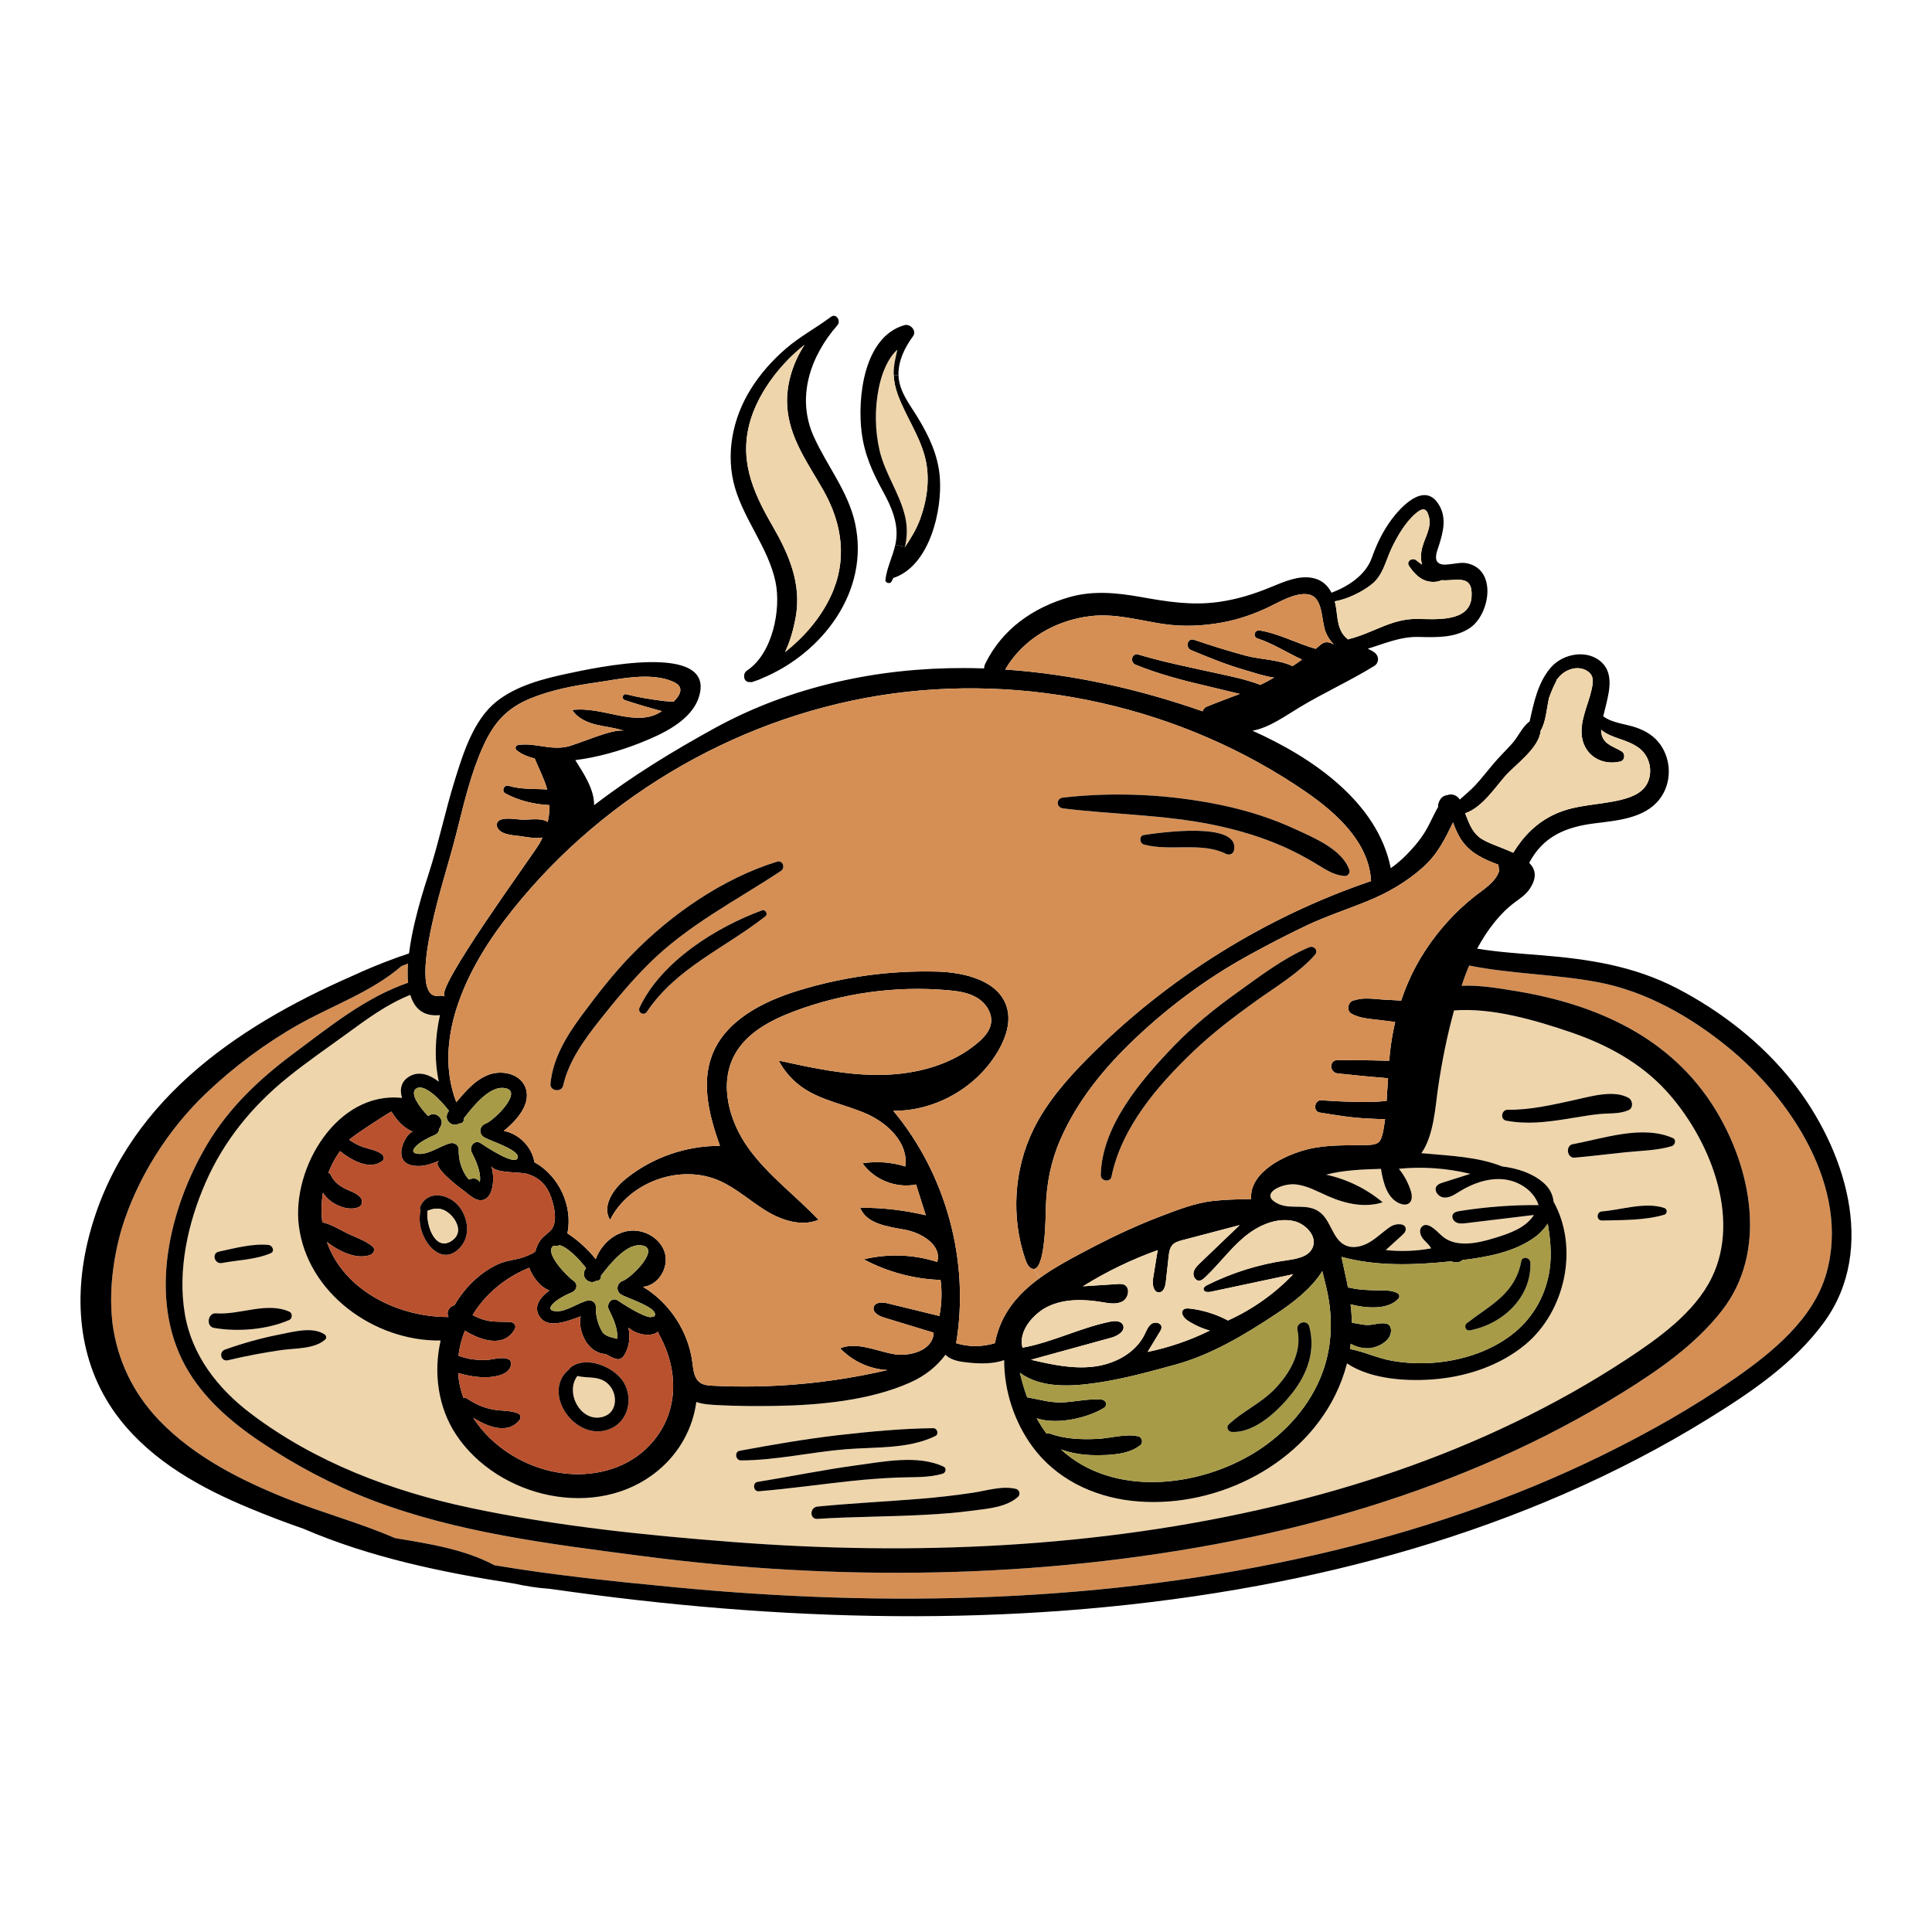 <?xml version="1.0" encoding="utf-8"?>
<!-- Designed by Vexels.com - 2019 All Rights Reserved - https://vexels.com/terms-and-conditions/  -->
<svg version="1.1" id="Capa_1" xmlns="http://www.w3.org/2000/svg" xmlns:xlink="http://www.w3.org/1999/xlink" x="0px" y="0px"
	 viewBox="0 0 1200 1200" enable-background="new 0 0 1200 1200" xml:space="preserve">
<g>
	<g id="XMLID_19_">
		<g>
			<path fill="#D58F54" d="M1072.957,650.164c39.264,31.854,76.363,87.694,61.493,140.581
				c-8.021,28.518-33.764,49.322-57.113,65.542c-25.819,17.926-53.421,33.509-81.609,47.361
				c-56.63,27.831-116.849,47.947-178.291,62.002c-130.319,29.817-266.138,32.949-398.825,20.167
				c-36.921-3.539-74.479-7.41-111.502-13.623c-18.512-9.905-40.435-13.343-61.773-16.856
				c-21.567-9.396-44.713-15.558-66.535-24.241c-28.875-11.484-58.03-26.125-79.826-48.787
				c-16.882-17.569-25.947-37.991-28.977-59.354c-2.47-19.606-0.051-40.155,5.576-59.812c9.752-31.854,29.13-61.926,52.301-84.002
				c17.289-16.474,36.692-30.963,57.47-42.727c21.007-11.866,45.68-20.421,64.039-36.386c1.35-0.535,2.699-1.044,4.074-1.553
				c-0.28,4.049-0.306,8.097,0.051,11.917c-26.38,9.065-48.914,27.398-71.042,43.873c-21.109,15.711-40.079,33.535-53.65,56.299
				c-23.63,39.697-37.176,95.409-13.572,138.085c10.898,19.683,28.391,34.706,46.852,47.081
				c21.338,14.336,44.407,26.583,68.419,35.801c53.294,20.472,110.993,27.424,167.266,34.808
				c121.585,15.965,247.499,14.539,367.99-9.294c56.808-11.255,112.521-28.137,165.483-51.69
				c26.354-11.713,51.944-25.157,76.44-40.384c22.611-14.03,45.324-29.766,61.849-50.977c28.544-36.616,18.359-88.433-4.329-125.227
				c-27.373-44.458-73.613-64.956-123.673-73.206c-11.076-1.808-22.458-3.743-33.713-3.285c0.56-1.655,1.12-3.336,1.706-4.991
				c0.917-2.546,1.91-5.067,2.979-7.563c26.456,5.271,53.65,5.347,80.157,10.363
				C1022.235,615.688,1049.761,631.322,1072.957,650.164z"/>
			<path fill="#EFD5AB" d="M378.559,860.488c5.22,5.984,4.813,16.78-3.743,19.428c-13.852,4.303-24.19-14.768-16.194-25.285
				C365.292,856.363,372.957,854.071,378.559,860.488z"/>
			<path fill="#EFD5AB" d="M1034.814,677.435c26.481,28.926,46.979,78.222,28.34,116.238
				c-10.669,21.745-33.204,37.685-52.886,50.646c-22.28,14.641-45.63,27.678-69.616,39.238
				c-47.514,22.942-97.828,39.849-149.162,51.995c-109.618,25.972-224.125,30.836-336.161,22.229
				c-54.567-4.201-109.949-9.905-163.548-21.287c-48.43-10.262-96.199-28.34-135.972-58.488
				c-20.472-15.481-36.641-36.106-40.995-61.926c-4.583-27.271,1.91-56.4,12.833-81.43c11.407-26.074,28.849-47.463,50.9-65.312
				c11.815-9.574,24.393-18.206,36.692-27.143c12.553-9.141,25.106-18.512,39.62-24.241c2.419,8.148,7.817,13.623,18.41,12.553
				c-3.03,13.699-3.641,27.602-0.713,41.352c-6.391-4.94-13.699-7.13-19.861-2.164c-3.896,3.157-4.38,7.613-2.979,12.299
				c-0.102-0.025-0.153-0.076-0.255-0.076c-40.079-4.176-68.19,43.414-63.886,79.113c5.118,42.192,46.979,72.213,88.102,71.602
				c-4.481,19.657-1.757,41.326,9.625,58.488c26.15,39.391,87.465,53.548,125.176,22.484c13.877-11.458,21.822-26.685,24.037-42.803
				c4.15,1.477,9.039,1.706,13.164,1.935c11.764,0.637,23.859,0.688,35.623,0.509c27.296-0.407,58.896-3.31,84.028-14.539
				c9.396-4.201,16.653-10.109,21.924-17.264c3.794,3.896,10.185,4.507,15.405,5.016c6.773,0.637,14.539,0.662,21.058-1.655
				c-0.076,19.046,6.366,38.449,17.493,53.65c14.539,19.887,37.303,30.912,61.417,33.713
				c49.449,5.704,104.067-19.988,126.576-65.363c3.183-6.391,5.678-13.088,7.461-19.963c15.125,10.236,38.958,11.407,56.197,9.676
				c19.555-1.935,39.187-8.683,54.465-21.312c24.877-20.574,33.56-60.169,17.62-88.84c-0.407-4.303-2.393-8.479-6.569-11.993
				c-6.799-5.78-16.016-8.734-25.387-9.88c-14.845-5.984-32.414-6.595-48.023-8.072c-0.713-0.076-1.4-0.102-2.113-0.153
				c7.792-11.076,8.607-28.748,10.389-40.792c2.317-15.889,5.551-32.134,9.905-47.87c23.681-1.859,50.646,6.086,72.798,13.648
				C998.046,648.815,1018.9,660.095,1034.814,677.435z M1038.379,711.886c2.063-0.637,2.954-4.023,0.662-5.016
				c-18.817-8.326-43.007,0.255-62.13,3.794c-4.685,0.866-3.667,8.785,1.12,8.377c10.516-0.917,20.981-2.266,31.472-3.336
				C1019.078,714.713,1029.136,714.662,1038.379,711.886z M1033.694,754.486c2.088-0.662,2.012-3.539,0-4.201
				c-11.84-3.921-26.609,1.197-38.627,2.139c-3.59,0.255-3.692,5.729,0,5.653C1007.314,757.821,1021.93,758.025,1033.694,754.486z
				 M1011.515,689.555c3.132-1.35,2.674-6.188,0-7.664c-9.37-5.22-23.833-0.764-33.713,1.375
				c-13.75,2.979-27.245,6.213-41.403,6.035c-3.794-0.076-4.787,5.984-0.917,6.748c12.553,2.419,24.674,0.968,37.201-0.993
				c6.926-1.069,13.852-2.419,20.829-3.107C999.777,691.338,1005.684,692.051,1011.515,689.555z M632.373,929.645
				c1.604-1.451,0.789-4.354-1.299-4.863c-8.454-2.088-17.951,1.019-26.405,2.317c-11.127,1.706-22.331,2.954-33.586,3.87
				c-21.109,1.706-42.268,2.725-63.352,4.787c-4.838,0.458-4.991,7.97,0,7.639c22.204-1.426,44.509-1.299,66.738-2.521
				c9.981-0.535,19.963-1.273,29.868-2.623C613.683,937.004,625.065,936.24,632.373,929.645z M585.597,915.31
				c1.782-0.56,2.47-3.387,0.56-4.303c-15.889-7.588-37.532-3.107-54.236-0.866c-20.599,2.775-40.919,7.002-61.442,10.313
				c-3.285,0.535-2.546,6.086,0.789,5.806c19.556-1.63,38.933-4.431,58.437-6.493c9.243-0.968,18.537-1.655,27.831-2.037
				C566.729,917.347,576.685,918.009,585.597,915.31z M580.963,891.935c2.368-1.171,1.171-4.914-1.324-4.863
				c-19.428,0.204-39.722,2.139-59.074,4.354c-20.396,2.368-40.944,5.933-61.136,9.676c-3.438,0.637-2.572,5.984,0.789,5.984
				c21.949-0.051,43.465-5.194,65.236-6.951C543.507,898.682,564.336,900.108,580.963,891.935z M202.024,831.969
				c1.019-0.917,0.611-2.444-0.407-3.132c-7.537-5.093-19.632-1.579-27.907,0.025c-11.586,2.266-22.815,5.424-33.942,9.396
				c-4.125,1.477-2.521,7.69,1.833,6.62c10.924-2.623,22.025-4.711,33.153-6.315C183.309,837.317,195.328,838.03,202.024,831.969z
				 M179.744,819.824c1.961-0.866,1.961-4.278,0-5.118c-14.234-6.289-30.606,2.139-45.579,1.018
				c-5.143-0.382-6.391,8.174-1.248,9.065C147.686,827.361,165.969,825.884,179.744,819.824z M168.159,778.37
				c2.775-1.222,0.993-4.889-1.375-5.118c-10.032-0.968-21.16,2.088-30.912,4.176c-4.609,0.993-2.623,7.919,1.961,7.053
				C147.763,782.597,158.839,782.444,168.159,778.37z"/>
			<path fill="#EFD5AB" d="M955.624,748.502c-16.398-0.127-32.796,1.12-48.991,3.692c-1.579,0.255-3.336,0.637-4.176,1.986
				c-1.069,1.782,0.229,4.252,2.113,5.118c1.884,0.891,4.074,0.662,6.137,0.407c14.005-1.681,28.035-3.361,42.039-5.067
				c-5.118,8.021-14.972,11.407-24.062,14.208c-11.28,3.514-25.106,6.468-33.636-1.706c-3.565-3.412-8.785-8.734-12.069-5.042
				c-1.757,1.986-0.815,5.169,0.815,7.257c1.655,2.063,3.921,3.667,5.118,6.035c-9.294,1.706-18.843,2.063-28.213,1.044
				c3.31-3.03,6.646-6.035,9.981-9.065c1.146-1.044,2.394-2.266,2.444-3.819c0.178-3.972-6.137-3.845-9.472-1.63
				c-4.482,2.954-8.301,6.85-12.91,9.6c-4.609,2.75-10.491,4.227-15.329,1.859c-7.562-3.718-8.606-14.437-14.998-19.912
				c-7.919-6.773-18.155-1.757-26.532-5.755c-12.477-5.958,2.113-13.012,10.924-12.069c7.079,0.764,13.444,4.405,19.963,7.257
				c10.669,4.736,22.917,7.486,34.018,3.87c-10.083-8.428-22.255-14.387-35.113-17.162c11.076-2.903,22.637-3.259,34.069-3.616
				c1.35,8.556,3.87,18.613,11.993,21.643c1.757,0.662,3.896,0.866,5.398-0.255c2.292-1.681,1.935-5.169,1.069-7.868
				c-1.579-4.914-4.074-9.549-7.333-13.572c14.819-1.451,29.893-0.382,44.382,3.157c-5.678,1.808-11.356,3.59-17.035,5.398
				c-1.451,0.458-3.005,0.993-3.896,2.215c-1.732,2.393,0.357,5.729,3.132,6.773c0.484,0.204,0.993,0.306,1.502,0.331
				c3.438,0.229,6.519-1.859,9.472-3.692c8.148-5.042,17.671-8.53,27.245-7.639C943.224,733.377,952.671,739.386,955.624,748.502z"
				/>
			<path d="M387.522,453.896c-5.5-1.935-11.407-2.394-17.086-3.768c-5.831-1.4-11.789-4.074-14.972-9.141
				c19.301-2.495,40.002,11.509,55.636,0.713c-7.741-2.088-15.532-4.354-23.018-6.85c-2.266-0.764-1.35-4.227,0.993-3.616
				c7.741,2.012,15.558,3.208,23.477,4.201c1.859,0.229,3.87,0.255,5.882,0.356c4.812-4.787,6.366-9.447-0.382-12.4
				c-14.132-6.162-33.127-1.579-47.921,0.535c-13.725,1.961-27.551,4.583-40.435,9.803c-14.845,6.035-22.815,14.972-29.435,29.435
				c-7.537,16.551-11.789,34.426-16.169,51.995c-5.067,20.218-11.789,40.079-16.093,60.5c-1.35,6.468-10.032,45.171,4.583,42.88
				c1.502-0.229,2.775-0.051,3.845,0.382c-7.613-3.132,54.592-87.898,58.692-95.053c0.662-1.197,1.273-2.419,1.859-3.667
				c-4.456,0.866-9.981-0.382-13.979-0.891c-4.278-0.56-11.891-0.738-14.056-5.322c-0.968-2.063-0.102-3.972,1.961-4.813
				c3.896-1.553,10.185-0.076,14.31-0.051c4.431,0.025,11.025-1.222,14.972,1.426c0.28-1.299,0.535-2.623,0.713-3.947
				c0.331-2.317,0.433-4.481,0.407-6.544c-9.345-0.433-19.224-2.775-27.449-7.282c-2.572-1.426-0.789-5.551,1.986-4.711
				c7.817,2.394,15.991,1.757,24.037,2.292c-1.706-6.188-4.66-11.942-7.588-18.792c-0.051-0.127-0.076-0.28-0.102-0.433
				c-4.278-1.069-8.403-2.674-11.433-5.271c-0.993-0.866-0.509-2.826,0.815-3.056c10.032-1.782,19.632,3.208,30.326,1.044
				C358.723,462.452,380.698,452.292,387.522,453.896z M1113.52,672.139c31.981,40.639,52.963,103.074,19.428,149.136
				c-18.537,25.463-45.833,43.847-72.289,60.169c-28.62,17.671-58.59,33.153-89.426,46.572
				c-60.856,26.43-124.896,44.917-190.081,56.961c-140.479,25.921-284.217,23.146-425.281,3.87
				c-4.66-0.637-9.319-1.299-13.979-1.935c-7.69-0.535-15.405-1.757-23.044-3.412c-44.509-6.9-89.018-16.194-130.294-33.942
				c-11.331-3.921-22.509-8.225-33.407-12.732c-30.123-12.451-60.016-28.951-80.514-55c-25.718-32.643-29.562-73.842-19.505-113.335
				c21.007-82.423,90.062-130.09,163.726-162.326c8.887-4.125,17.977-7.868,27.194-11.204c0.127-0.051,0.255-0.102,0.356-0.153
				c0.025,0,0.051,0,0.076-0.025c2.521-0.891,5.042-1.757,7.562-2.597c0.968-7.715,2.521-14.845,3.59-19.403
				c2.343-10.007,5.296-19.836,8.479-29.613c6.34-19.454,10.44-39.544,16.525-59.074c5.144-16.5,11.56-36.972,25.539-48.201
				c12.604-10.083,29.257-14.31,44.738-17.595c16.016-3.412,91.666-20.09,81.303,14.234c-4.634,15.329-23.273,23.604-36.717,28.951
				c-12.451,4.914-26.329,8.912-40.18,10.643c5.373,8.53,11.815,18.206,11.687,28.009c23.579-18.181,49.271-33.815,75.268-48.074
				c47.183-25.845,101.215-37.329,154.789-37.125c4.074,0,8.123,0.102,12.197,0.229c0-0.917,0.204-1.884,0.688-2.877
				c10.465-21.516,29.741-34.961,52.454-41.454c14.488-4.125,29.257-2.674,43.898-0.076c16.474,2.928,31.803,5.475,48.558,3.132
				c11.713-1.63,21.924-4.863,32.745-9.319c7.893-3.234,16.907-7.308,25.641-5.602c5.704,1.12,9.447,4.609,11.764,9.167
				c10.618-3.921,21.338-11.153,25.056-21.669c3.081-8.683,6.697-16.22,12.171-23.681c5.856-7.919,20.09-23.324,28.977-10.083
				c5.551,8.275,3.336,17.187,0.586,25.947c-0.84,2.674-2.979,7.486-1.146,10.134c1.757,2.546,5.475,1.91,8.046,1.655
				c3.488-0.331,7.002-1.299,10.516-0.56c18.995,4.023,14.081,31.981,1.706,40.206c-9.345,6.238-20.956,5.78-31.701,5.525
				c-11.458-0.28-21.236,4.15-31.676,7.308c1.375,0.611,2.724,1.324,3.972,2.19c3.056,2.113,3.336,6.519,0,8.556
				c-15.074,9.294-31.218,16.551-46.368,25.692c-8.657,5.194-18.715,12.604-29.206,14.514c36.998,16.5,77.738,44.28,85.886,85.377
				c3.412-2.419,6.646-5.118,9.701-8.25c5.525-5.627,10.363-11.458,13.928-18.512c1.961-3.87,3.794-7.741,5.882-11.509
				c-0.127-0.356-0.178-0.764-0.076-1.197c0.789-3.692,3.081-5.704,5.704-5.907c2.852-1.171,6.238,0.204,7.741,2.75
				c3.234-2.979,6.722-5.755,9.727-8.988c3.896-4.201,7.359-8.785,11.076-13.139c3.718-4.405,7.868-8.403,11.713-12.681
				c3.59-4.049,6.009-9.701,10.083-13.139c0.255-0.229,0.509-0.357,0.764-0.509c2.623-11.789,5.143-24.317,13.241-33.637
				c7.537-8.657,22.84-11.56,31.727-2.928c7.97,7.766,3.845,20.421,1.655,29.69c-0.28,1.12-0.586,2.343-0.917,3.59
				c5.653,4.329,14.412,4.787,20.829,7.13c5.806,2.113,10.873,5.169,14.539,10.287c7.206,10.032,7.257,24.164-0.331,34.044
				c-9.268,12.069-26.634,13.317-40.562,15.074c-17.773,2.241-31.854,8.123-40.435,24.521c4.023,4.023,5.118,9.218,0.051,16.525
				c-2.343,3.361-5.831,5.653-9.09,8.072c-4.685,3.488-8.657,7.512-12.349,12.069c-4.176,5.143-7.792,10.745-10.949,16.627
				c13.012,2.139,26.176,2.979,39.315,4.049c29.995,2.419,57.903,6.62,84.893,20.625
				C1068.985,628.088,1094.448,647.898,1113.52,672.139z M1134.45,790.745c14.87-52.886-22.229-108.727-61.493-140.581
				c-23.197-18.843-50.722-34.477-80.284-40.079c-26.507-5.016-53.701-5.093-80.157-10.363c-1.069,2.495-2.063,5.016-2.979,7.563
				c-0.586,1.655-1.146,3.336-1.706,4.991c11.255-0.458,22.637,1.477,33.713,3.285c50.06,8.25,96.301,28.748,123.673,73.206
				c22.688,36.794,32.873,88.611,4.329,125.227c-16.525,21.211-39.238,36.947-61.849,50.977
				c-24.495,15.227-50.086,28.671-76.44,40.384c-52.963,23.553-108.676,40.435-165.483,51.69
				c-120.49,23.833-246.405,25.259-367.99,9.294c-56.273-7.384-113.972-14.336-167.266-34.808
				c-24.012-9.218-47.081-21.465-68.419-35.801c-18.461-12.375-35.954-27.398-46.852-47.081
				c-23.604-42.676-10.058-98.389,13.572-138.085c13.572-22.764,32.542-40.588,53.65-56.299
				c22.127-16.474,44.662-34.808,71.042-43.873c-0.356-3.819-0.331-7.868-0.051-11.917c-1.375,0.509-2.725,1.018-4.074,1.553
				c-18.359,15.965-43.032,24.521-64.039,36.386c-20.778,11.764-40.18,26.252-57.47,42.727
				c-23.171,22.076-42.549,52.148-52.301,84.002c-5.627,19.657-8.046,40.206-5.576,59.812c3.03,21.363,12.095,41.785,28.977,59.354
				c21.796,22.662,50.951,37.303,79.826,48.787c21.822,8.683,44.967,14.845,66.535,24.241c21.338,3.514,43.261,6.951,61.773,16.856
				c37.023,6.213,74.581,10.083,111.502,13.623c132.687,12.782,268.506,9.65,398.825-20.167
				c61.442-14.056,121.662-34.171,178.291-62.002c28.187-13.852,55.789-29.435,81.609-47.361
				C1100.687,840.067,1126.43,819.263,1134.45,790.745z M1063.154,793.673c18.639-38.016-1.859-87.312-28.34-116.238
				c-15.914-17.34-36.768-28.62-58.87-36.183c-22.153-7.562-49.118-15.507-72.798-13.648c-4.354,15.736-7.588,31.981-9.905,47.87
				c-1.782,12.044-2.597,29.715-10.389,40.792c0.713,0.051,1.401,0.076,2.113,0.153c15.609,1.477,33.178,2.088,48.023,8.072
				c9.37,1.146,18.588,4.1,25.387,9.88c4.176,3.514,6.162,7.69,6.569,11.993c15.94,28.671,7.257,68.266-17.62,88.84
				c-15.278,12.63-34.91,19.377-54.465,21.312c-17.238,1.732-41.072,0.56-56.197-9.676c-1.782,6.875-4.278,13.572-7.461,19.963
				c-22.509,45.375-77.127,71.067-126.576,65.363c-24.113-2.801-46.877-13.826-61.417-33.713
				c-11.127-15.201-17.569-34.604-17.493-53.65c-6.518,2.317-14.285,2.292-21.058,1.655c-5.22-0.509-11.611-1.12-15.405-5.016
				c-5.271,7.155-12.528,13.063-21.924,17.264c-25.132,11.229-56.731,14.132-84.028,14.539c-11.764,0.178-23.859,0.127-35.623-0.509
				c-4.125-0.229-9.014-0.458-13.164-1.935c-2.215,16.118-10.16,31.345-24.037,42.803c-37.711,31.065-99.025,16.907-125.176-22.484
				c-11.382-17.162-14.106-38.831-9.625-58.488c-41.123,0.611-82.984-29.41-88.102-71.602
				c-4.303-35.699,23.808-83.289,63.886-79.113c0.102,0,0.153,0.051,0.255,0.076c-1.4-4.685-0.917-9.141,2.979-12.299
				c6.162-4.965,13.47-2.775,19.861,2.164c-2.928-13.75-2.317-27.653,0.713-41.352c-10.593,1.069-15.991-4.405-18.41-12.553
				c-14.514,5.729-27.067,15.099-39.62,24.241c-12.299,8.938-24.877,17.569-36.692,27.143c-22.051,17.85-39.493,39.238-50.9,65.312
				c-10.924,25.03-17.417,54.16-12.833,81.43c4.354,25.819,20.523,46.444,40.995,61.926c39.773,30.148,87.541,48.227,135.972,58.488
				c53.599,11.382,108.981,17.086,163.548,21.287c112.037,8.606,226.543,3.743,336.161-22.229
				c51.333-12.146,101.648-29.053,149.162-51.995c23.986-11.56,47.336-24.597,69.616-39.238
				C1029.951,831.358,1052.485,815.419,1063.154,793.673z M1024.221,483.892c2.113-7.181-0.458-15.227-6.569-19.556
				c-7.817-5.525-16.576-5.551-23.171-11.076c0,1.222,0.127,2.393,0.458,3.488c1.706,5.856,7.563,7.002,12.273,9.931
				c2.419,1.528,2.139,5.576-0.84,6.289c-11,2.699-21.771-3.361-23.706-14.692c-1.706-10.211,3.641-19.937,5.831-29.639
				c0.917-3.998,1.833-8.377-1.732-11.229c-5.602-4.456-13.572-2.164-18.002,2.572c-0.713,0.764-1.375,1.579-1.986,2.394
				c-0.026,0.331-0.102,0.662-0.28,0.968c-1.732,3.157-3.107,6.646-4.405,10.236c-1.502,6.926-1.91,14.845-5.194,20.294
				c-0.84,10.694-15.583,20.93-21.924,28.086c-6.671,7.562-14.539,19.708-24.954,23.171c2.113,5.194,3.718,10.644,8.479,14.667
				c4.176,3.539,13.47,6.213,21.389,9.854c6.544-10.593,14.718-18.893,26.252-24.139c13.113-5.933,27.322-5.373,41.021-8.81
				C1014.52,494.866,1021.904,491.76,1024.221,483.892z M962.499,788.606c1.426-9.854,0.407-19.25-1.171-28.646
				c-1.986,3.106-4.609,5.958-7.69,8.25c-12.604,9.37-29.792,12.579-45.426,14.463c-0.484,0.535-1.146,0.968-2.012,1.171
				c-1.63,0.356-3.31,0.153-4.94-0.407c-22.586,2.317-45.935,3.259-68.037-2.775c0.815,3.718,1.553,7.435,2.368,11.051
				c0.611,2.674,1.171,5.347,1.655,8.021c0.458,0,0.942,0.025,1.426,0.153c5.551,1.324,11.051,1.451,16.729,1.553
				c4.278,0.076,8.836-0.229,12.706,1.833c1.273,0.662,1.35,2.419,0.433,3.412c-6.722,7.155-20.345,5.856-29.664,3.463
				c0.331,2.903,0.586,5.831,0.738,8.759c0.025,0.917,0.051,1.833,0.076,2.725c2.877,0.28,5.576,1.044,8.683,1.324
				c4.329,0.382,8.836-1.859,12.961-0.738c1.63,0.433,2.444,1.859,2.623,3.438c0.789,7.282-8.861,11.917-14.896,11.764
				c-3.565-0.076-7.13-1.018-10.083-2.801c-0.127,1.095-0.306,2.19-0.458,3.285c8.657,1.63,16.882,5.627,25.692,7.231
				c8.937,1.604,18.13,1.986,27.143,1.222c17.748-1.528,36.055-7.563,49.831-19.123C952.874,817.43,960.335,803.68,962.499,788.606z
				 M906.634,752.194c16.194-2.572,32.593-3.819,48.991-3.692c-2.954-9.116-12.4-15.125-21.949-16.016
				c-9.574-0.891-19.097,2.597-27.245,7.639c-2.954,1.833-6.035,3.921-9.472,3.692c-0.509-0.025-1.018-0.127-1.502-0.331
				c-2.775-1.044-4.863-4.38-3.132-6.773c0.891-1.222,2.444-1.757,3.896-2.215c5.678-1.808,11.356-3.59,17.035-5.398
				c-14.488-3.539-29.562-4.609-44.382-3.157c3.259,4.023,5.755,8.657,7.333,13.572c0.866,2.699,1.222,6.188-1.069,7.868
				c-1.502,1.12-3.641,0.917-5.398,0.255c-8.123-3.03-10.643-13.088-11.993-21.643c-11.433,0.357-22.993,0.713-34.069,3.616
				c12.859,2.776,25.03,8.734,35.113,17.162c-11.102,3.616-23.349,0.866-34.018-3.87c-6.518-2.852-12.884-6.493-19.963-7.257
				c-8.81-0.942-23.4,6.111-10.924,12.069c8.377,3.998,18.613-1.018,26.532,5.755c6.391,5.475,7.435,16.194,14.998,19.912
				c4.838,2.368,10.72,0.891,15.329-1.859c4.609-2.75,8.428-6.646,12.91-9.6c3.336-2.215,9.65-2.343,9.472,1.63
				c-0.051,1.553-1.299,2.775-2.444,3.819c-3.336,3.03-6.671,6.035-9.981,9.065c9.37,1.019,18.919,0.662,28.213-1.044
				c-1.197-2.368-3.463-3.972-5.118-6.035c-1.63-2.088-2.572-5.271-0.815-7.257c3.285-3.692,8.505,1.63,12.069,5.042
				c8.53,8.174,22.356,5.22,33.636,1.706c9.09-2.801,18.944-6.187,24.062-14.208c-14.005,1.706-28.035,3.387-42.039,5.067
				c-2.063,0.255-4.252,0.484-6.137-0.407c-1.884-0.866-3.183-3.336-2.113-5.118C903.298,752.831,905.055,752.449,906.634,752.194z
				 M931.155,541.056l-0.484-3.998c-8.428-3.132-16.627-6.748-22.153-14.234c-2.597-3.488-4.354-7.461-5.831-11.535
				c-0.051-0.153-0.102-0.331-0.153-0.535c-5.042,10.287-9.549,19.836-18.893,28.111c-10.134,8.988-21.618,15.66-34.12,20.752
				c-12.731,5.22-25.794,9.421-38.245,15.329c-12.375,5.882-24.623,12.273-36.641,18.919
				c-25.106,13.877-48.354,31.116-69.208,50.824c-19.25,18.181-36.208,38.729-46.852,63.199
				c-5.933,13.597-8.556,27.398-8.988,42.192c-0.127,4.354-0.153,38.092-7.588,38.092c-0.433,0-0.917-0.127-1.426-0.382
				c-1.986-1.044-2.928-3.31-3.667-5.424c-9.039-26.15-7.231-55.891,4.914-80.743c8.174-16.729,20.599-31.014,33.713-44.229
				c49.143-49.627,109.923-87.669,176.05-110.153c-1.171-23.63-20.854-41.836-40.333-55.28
				c-76.44-52.734-173.504-74.657-265.171-59.94c-91.692,14.743-176.993,65.974-233.062,139.995
				c-24.495,32.338-44.076,74.708-29.588,112.597c5.627-6.748,11.611-13.75,19.785-16.958c8.174-3.183,19.174-0.968,22.815,7.002
				c4.634,10.083-4.507,20.854-13.139,27.78c9.498,1.757,17.493,9.905,19.046,19.454c15.227,8.352,23.961,27.143,20.523,44.178
				c6.646,4.38,12.604,9.778,17.569,15.991c3.259-8.938,11.255-16.322,20.676-17.569c9.447-1.222,19.683,4.634,22.28,13.775
				c2.572,9.167-4.125,20.167-13.597,21.007c16.602,9.982,28.238,27.831,30.683,47.081c0.586,4.532,1.019,9.778,4.762,12.426
				c2.215,1.553,5.067,1.782,7.766,1.91c36.412,1.859,73.104-1.426,108.599-9.727c-11.025-0.56-21.771-5.525-29.384-13.546
				c10.262-3.998,21.516,1.299,32.312,3.488c10.822,2.164,25.539-2.139,25.768-13.164c-10.313-3.132-20.625-6.264-30.937-9.421
				c-3.208-0.968-7.206-3.259-6.264-6.493c0.917-3.183,5.398-3.081,8.606-2.292c10.72,2.623,21.44,5.245,32.16,7.843
				c1.477-7.359,1.731-14.947,0.738-22.382c-16.602-0.56-33.051-4.991-47.667-12.808c14.947-3.641,30.937-3.081,45.604,1.63
				c3.056-10.338-9.65-18.181-20.268-20.065c-10.593-1.91-23.68-3.59-27.627-13.623c13.724-0.051,27.449,1.528,40.792,4.685
				c-2.037-6.366-4.049-12.731-6.06-19.097c-12.349,2.495-25.972-2.877-33.229-13.19c8.836-1.375,18.002-0.688,26.558,1.986
				c2.088-14.336-10.618-26.736-23.859-32.618c-13.241-5.907-28.187-8.174-40.079-16.475c-6.137-4.278-11.229-10.058-14.692-16.678
				c21.058,4.609,42.345,9.243,63.886,8.887c21.542-0.356,43.72-6.137,60.042-20.192c3.616-3.106,7.053-6.875,7.893-11.56
				c1.146-6.34-3.005-12.731-8.53-16.093c-5.525-3.336-12.146-4.252-18.563-4.787c-32.363-2.775-65.338,1.833-95.715,13.368
				c-14.336,5.449-28.926,13.19-36.31,26.634c-9.981,18.18-3.565,41.479,8.581,58.285c12.12,16.806,29.18,29.333,43.465,44.356
				c-10.542,4.329-22.738,0.433-32.491-5.525c-9.727-5.933-18.282-13.852-28.697-18.562c-24.292-11-56.298,0.306-68.317,24.139
				c-5.169-8.377,1.859-19.021,9.472-25.259c16.424-13.393,37.609-20.854,58.794-20.701c-6.493-18.13-11.789-38.322-4.914-56.324
				c8.301-21.669,31.599-33.407,53.778-40.206c27.729-8.505,56.808-12.477,85.785-11.738c17.646,0.458,39.086,5.729,43.694,22.764
				c2.317,8.606-0.637,17.773-4.991,25.539c-12.961,23.197-39.111,38.398-65.694,38.169c32.924,39.518,47.565,93.653,39.035,144.349
				c7.792,2.419,16.296,2.393,24.088-0.026c3.488-18.257,14.31-30.606,27.831-40.461c8.123-5.882,17.213-10.873,26.278-15.685
				c15.711-8.352,31.727-16.143,48.38-22.484c10.567-4.023,21.516-8.377,32.796-9.701c7.843-0.891,15.889-0.993,23.859-1.197
				c-1.171-16.933,21.007-27.322,34.859-30.836c12.069-3.056,24.648-2.394,37.023-2.699c2.419-0.051,5.016-0.178,7.028-1.502
				c3.005-1.986,3.718-11.28,4.278-14.616c-3.361,0.102-6.773-0.204-9.447-0.306c-10.465-0.356-20.88-2.088-31.167-3.768
				c-4.354-0.688-3.285-7.893,1.019-7.613c9.141,0.637,18.282,1.095,27.449,1.069c4.38-0.025,8.785-0.127,13.139-0.738
				c0.076-1.757,0.153-3.387,0.255-4.762c0.255-3.081,0.433-6.162,0.611-9.243c-0.891-0.102-1.782-0.178-2.648-0.255
				c-9.574-0.738-19.123-1.757-28.671-2.75c-5.169-0.56-5.424-8.301,0-8.275c9.574,0.025,19.123,0.051,28.671,0.356
				c1.095,0.025,2.215,0.025,3.361,0.025c0.127-1.528,0.229-3.056,0.407-4.558c0.713-6.62,1.808-13.113,3.31-19.505
				c-2.597-0.28-5.169-0.662-7.792-0.993c-6.391-0.866-13.495-0.917-19.224-4.074c-3.896-2.139-1.986-8.199,1.833-8.428
				c5.627-1.884,11.968-0.764,17.799-0.382c3.641,0.229,7.384,0.306,11.076,0.662c1.248-3.769,2.674-7.486,4.252-11.178
				c6.035-14.056,14.438-26.66,24.674-37.991c5.245-5.831,11-11.127,17.162-15.965C921.733,552.183,928.812,547.982,931.155,541.056
				z M913.993,371.014c1.146-14.896-9.523-10.007-18.563-10.643c-3.183,1.451-7.231,1.35-10.338,0.127
				c-4.405-1.731-7.333-5.194-9.931-9.014c-1.961-2.877,2.19-5.475,4.507-3.488c1.12,0.968,2.292,1.859,3.565,2.648
				c-0.942-3.438-0.764-7.333,0.255-11c1.706-6.137,5.729-11.968,4.074-18.562c-1.477-5.882-3.998-5.678-8.021-2.343
				c-6.417,5.347-11.458,14.03-15.074,21.516c-3.947,8.225-5.347,17.289-13.012,23.095c-5.882,4.481-14.488,8.759-22.407,10.16
				c0.229,0.917,0.433,1.833,0.611,2.775c1.349,7.563,0.789,15.736,7.664,20.88c0.255-0.127,0.56-0.255,0.891-0.331
				c14.718-3.692,25.972-12.502,41.657-12.4C891.127,384.484,912.745,386.852,913.993,371.014z M827.088,399.584
				c0.484,0.204,0.942,0.433,1.4,0.637c-2.012-1.961-3.743-4.354-5.067-7.562c-2.928-7.181-1.273-22.204-11.204-23.553
				c-7.944-1.069-17.468,4.762-24.317,8.021c-9.141,4.329-18.461,7.588-28.442,9.447c-12.528,2.343-25.234,2.826-37.812,0.866
				c-14.667-2.292-29.333-6.544-44.28-4.762c-21.873,2.572-41.963,14.234-53.039,33.178c41.708,2.852,83.162,12.12,122.629,25.947
				c0.407-1.248,1.248-2.343,2.495-2.852c6.875-2.826,13.75-5.271,20.574-7.944c-6.442-1.502-12.884-3.157-19.352-4.66
				c-15.405-3.565-30.657-7.512-45.324-13.47c-3.794-1.553-2.393-7.537,1.732-6.315c15.15,4.532,30.606,7.639,46.011,11.025
				c10.134,2.241,20.243,4.15,29.766,7.817c1.35-0.662,2.725-1.35,4.049-2.063c1.502-0.815,2.979-1.63,4.431-2.47
				c-6.289-0.891-12.757-3.157-18.079-4.685c-11.407-3.259-22.433-7.817-33.382-12.349c-3.87-1.579-2.393-7.868,1.782-6.442
				c10.669,3.616,21.389,7.002,32.287,9.905c9.014,2.419,20.498,2.343,28.875,6.468c1.986-1.324,3.947-2.674,5.882-4.1
				c-9.294-4.252-18.155-10.083-27.627-13.113c-3.208-1.044-1.833-5.5,1.375-4.965c11.993,1.986,23.12,8.123,34.782,11.433
				c1.018-0.84,2.037-1.681,3.03-2.546C822.352,398.642,824.592,398.514,827.088,399.584z M821.791,851.449
				c4.991-14.106,5.856-28.875,3.616-43.618c-0.917-5.984-2.597-12.12-4.1-18.308c-6.875,10.974-18.079,19.53-28.62,26.532
				c-19.606,13.012-40.333,25.488-63.173,31.701c-16.093,4.38-32.338,8.887-48.863,11.229c-15.405,2.215-33.968,3.387-47.208-6.34
				c1.248,5.22,2.725,10.338,4.558,15.303c0.051,0,0.076,0,0.127,0c8.25,1.4,14.972,3.692,23.579,3.005
				c7.384-0.586,15.227-2.292,22.586-1.63c2.674,0.255,3.819,3.59,1.4,5.118c-9.523,5.984-28.722,10.847-41.785,6.468
				c1.808,3.31,3.845,6.518,6.188,9.599c0.56-0.28,1.248-0.331,1.986-0.076c9.396,3.387,19.352,3.768,29.231,3.31
				c8.275-0.357,17.493-3.336,25.641-1.63c2.292,0.484,3.259,3.87,1.426,5.398c-7.181,6.035-19.479,6.417-28.468,6.315
				c-7.206-0.051-14.31-1.171-20.956-3.565c32.363,29.792,85.453,23.63,120.592,1.808
				C798.518,890.279,814.28,872.685,821.791,851.449z M815.12,775.264c3.514-7.181-4.125-15.354-11.968-16.933
				c-11.127-2.241-22.535,3.259-31.141,10.694c-8.607,7.41-15.354,16.78-23.681,24.495c-0.993,0.917-2.113,1.884-3.463,1.935
				c-2.393,0.102-3.998-2.801-3.514-5.143c0.484-2.343,2.292-4.15,4.023-5.806c8.199-7.868,16.398-15.711,24.623-23.579
				c-11.866,3.106-23.706,6.238-35.546,9.345c-2.266,0.611-4.66,1.273-6.213,2.979c-1.757,1.91-2.113,4.66-2.393,7.231
				c-0.586,5.245-1.146,10.491-1.732,15.736c-0.306,2.75-1.324,6.238-4.074,6.468c-3.616,0.255-4.431-4.965-3.845-8.556
				c0.942-5.882,1.91-11.764,2.852-17.646c-16.22,5.806-31.803,13.343-46.419,22.458c7.155-0.458,14.31-0.942,21.465-1.4
				c0.662-0.051,1.35-0.102,2.012-0.051c0.738,0.025,1.477,0.153,2.164,0.458c3.896,1.757,2.725,8.25-1.018,10.338
				c-3.743,2.063-8.352,1.222-12.579,0.509c-11.229-1.884-23.171-2.241-33.484,2.572c-8.785,4.1-19.046,15.278-16.067,25.692
				c18.028-3.208,35.801-12.299,54.134-16.093c2.979-0.637,6.9-0.789,8.225,1.961c1.782,3.667-3.208,6.824-7.13,7.893
				c-16.678,4.583-33.331,9.167-50.009,13.75c12.757,2.979,25.845,5.831,38.856,4.278s26.125-8.352,31.829-20.141
				c1.146-2.343,2.113-5.016,4.278-6.493c2.19-1.451,6.035-0.535,6.137,2.088c0.051,1.044-0.509,2.037-1.069,2.928
				c-2.521,4.15-5.042,8.326-7.563,12.477c13.368-2.775,26.38-7.231,38.627-13.266c-4.889-1.35-9.549-3.463-13.775-6.238
				c-2.317-1.528-4.66-4.762-2.674-6.697c0.993-0.942,2.546-0.891,3.921-0.738c8.301,0.942,16.424,3.463,23.808,7.41
				c15.201-6.875,29.053-16.678,40.562-28.748c-17.111,3.641-34.222,7.282-51.359,10.924c-1.731,0.356-4.303,0.178-4.38-1.63
				c-0.026-0.586,0.28-1.095,0.713-1.502c0.407-0.407,0.968-0.738,1.477-0.993c15.558-7.792,32.363-13.037,49.576-15.456
				C805.342,781.909,812.446,780.738,815.12,775.264z M401.093,900.057c20.447-19.224,21.491-47.361,8.352-71.041
				c-0.356-0.637-0.586-1.273-0.738-1.91c-3.514,2.954-9.625,2.113-13.521,0.509c-1.859-0.764-3.463-1.782-4.838-2.979
				c1.12,5.958,0.764,11.942-2.903,17.544c-0.993,1.502-2.852,2.444-4.66,1.91c-2.343-0.713-4.507-1.782-6.518-3.081
				c-4.736-0.025-9.396-3.132-12.222-7.537c-2.648-4.176-4.634-10.618-3.336-15.863c-9.167,3.336-21.593,8.352-26.227-1.018
				c-2.852-5.78,1.324-11.076,6.773-15.074c-5.882-2.063-10.516-8.632-12.528-14.106c-14.565,5.882-27.143,16.118-35.19,29.384
				c2.572,1.426,5.296,2.546,8.199,3.259c5.245,1.324,10.287,0.662,15.558,1.171c2.113,0.204,3.539,2.241,2.444,4.252
				c-6.34,11.611-20.523,7.486-30.963,1.018c-0.84,2.088-1.604,4.252-2.215,6.468c-0.866,3.056-1.426,6.111-1.757,9.09
				c2.266,0.866,4.583,1.477,6.977,1.986c3.081,0.484,6.213,0.764,9.396,0.713c4.889-0.051,10.211-2.393,14.768-0.458
				c1.324,0.56,1.63,2.266,1.426,3.488c-0.993,6.213-10.109,7.512-15.201,7.639c-5.907,0.153-11.891-0.993-17.646-2.597
				c0.382,5.322,1.502,10.491,3.285,15.38c0.764-0.127,1.579-0.025,2.368,0.509c4.94,3.31,10.007,5.627,15.863,6.748
				c5.118,0.968,10.542,0.458,15.456,2.317c1.91,0.738,2.394,2.725,1.146,4.303c-7.079,8.887-19.428,4.405-28.722-1.477
				c11.713,18.359,32.771,31.421,55.305,34.4C367.635,917.448,387.318,913.018,401.093,900.057z M406.772,816.895
				c1.502-4.94-17.518-10.618-21.058-12.91c-3.437-2.241-2.623-7.028,1.095-8.403c5.475-1.961,25.183-21.567,10.465-22.153
				c-8.836-0.356-18.613,11.917-24.012,18.97c0.306,2.139-1.324,3.336-2.928,3.157c-4.532,2.826-10.363-2.725-6.34-7.817
				c0.025-0.025,0.051-0.051,0.051-0.076c-4.38-5.704-11.356-12.961-16.525-14.259c-1.146,0.637-2.444,0.713-3.539,0.306
				c-0.153,0.076-0.306,0.153-0.458,0.28c-5.424,4.176,8.53,18.69,12.63,21.491c2.979,2.037,2.215,5.882-0.942,7.206
				c-2.852,1.197-5.627,2.572-8.225,4.252c-3.285,2.113-8.963,7.231-1.273,7.512c6.111,0.229,13.266-5.22,19.25-6.671
				c2.47-0.586,5.22,1.222,5.118,3.921c-0.178,5.475,1.35,11.458,4.456,16.245c2.063,1.91,4.66,2.674,7.664,3.285
				c0.382,0.076,0.738,0.204,1.044,0.407c0.866-6.188-2.623-13.266-5.118-18.359c-1.655-3.361,1.91-7.944,5.551-5.551
				c2.623,1.731,14.667,9.803,20.294,10.414c0.738-0.178,1.477-0.331,2.215-0.407C406.466,817.532,406.67,817.252,406.772,816.895z
				 M341.765,764.544c4.303-4.252,3.005-12.299,1.579-17.569c-2.444-9.09-6.85-15.201-16.042-17.9
				c-4.456-1.324-20.319-0.127-22.28-5.016c1.986,4.965,2.241,17.849-3.845,20.803c-5.093,2.47-9.829-3.03-14.056-6.035
				c-1.859-1.324-20.498-15.38-14.056-17.926c-4.176,1.63-8.479,3.31-12.961,3.336c-19.861,0.178-7.155-22.611-3.336-21.16
				c-6.162-2.368-10.414-7.41-13.648-12.655c-2.699,1.248-26.965,17.06-26.099,17.62c2.648,1.808,5.449,3.361,8.479,4.405
				c3.667,1.248,8.428,1.961,11.535,4.329c1.222,0.891,2.088,3.03,0.56,4.227c-7.944,6.162-19.097-0.255-26.405-5.984
				c-0.28,0.382-0.535,0.738-0.815,1.12c-2.597,3.845-4.736,7.944-6.391,12.222c0.662,0.331,1.248,0.866,1.604,1.63
				c1.604,3.463,4.38,5.882,7.639,7.715c3.31,1.884,7.919,3.03,10.542,5.856c1.528,1.681,1.579,4.991-0.789,6.086
				c-5.271,2.419-12.222,0.076-16.755-3.03c-2.419-1.655-4.278-3.616-5.627-5.856c-1.019,6.06-1.146,12.273-0.382,18.435
				c5.016,1.095,9.472,3.743,14.081,6.137c5.576,2.903,12.299,4.889,17.162,8.887c1.961,1.63,0.56,4.431-1.375,5.169
				c-8.046,3.132-19.021-1.681-27.042-7.995c10.516,30.174,44.382,46.775,75.498,46.623c0.025-0.025,0.025-0.051,0.051-0.076
				c-1.681-3.132,0.611-6.569,3.667-7.231c6.264-10.72,15.329-19.836,26.532-25.259c5.933-2.903,12.859-2.852,18.562-5.398
				c8.275-3.692,3.234-1.681,8.021-9.319C336.952,768.21,339.651,766.657,341.765,764.544z M321.573,719.169
				c1.502-4.94-17.493-10.593-21.032-12.91c-3.463-2.215-2.648-7.028,1.095-8.377c5.449-1.986,25.157-21.593,10.465-22.178
				c-8.861-0.331-18.639,11.917-24.037,18.995c0.331,2.113-1.324,3.31-2.928,3.132c-4.532,2.826-10.363-2.725-6.315-7.817
				c0-0.025,0.025-0.051,0.051-0.051c-5.678-7.384-15.711-17.391-20.523-13.699c-3.921,3.005,2.266,11.433,7.562,16.933
				c0.255-0.127,0.509-0.255,0.764-0.433c3.641-2.521,8.81,1.681,7.486,5.729c-0.357,1.044-0.815,1.935-1.375,2.699
				c-0.051,1.553-1.019,3.056-2.775,3.768c-2.852,1.197-5.602,2.572-8.199,4.252c-3.285,2.113-8.988,7.231-1.299,7.512
				c6.111,0.255,13.266-5.194,19.25-6.646c2.47-0.611,5.22,1.197,5.143,3.896c-0.204,6.442,1.935,13.623,6.264,18.664
				c1.018-0.28,2.292-0.84,3.463-0.688c1.579,0.229,2.648,1.044,3.387,2.266c1.018-6.264-2.546-13.495-5.093-18.639
				c-1.655-3.387,1.91-7.97,5.551-5.551C301.763,712.192,319.994,724.414,321.573,719.169z"/>
			<path d="M1039.041,706.87c2.292,0.993,1.4,4.38-0.662,5.016c-9.243,2.775-19.301,2.826-28.875,3.819
				c-10.491,1.069-20.956,2.419-31.472,3.336c-4.787,0.407-5.806-7.512-1.12-8.377
				C996.034,707.125,1020.224,698.544,1039.041,706.87z"/>
			<path d="M1033.694,750.284c2.012,0.662,2.088,3.539,0,4.201c-11.764,3.539-26.38,3.336-38.627,3.59
				c-3.692,0.076-3.59-5.398,0-5.653C1007.085,751.481,1021.853,746.363,1033.694,750.284z"/>
			<path fill="#EFD5AB" d="M1017.652,464.336c6.111,4.329,8.683,12.375,6.569,19.556c-2.317,7.868-9.701,10.975-17.06,12.808
				c-13.699,3.438-27.907,2.877-41.021,8.81c-11.535,5.245-19.708,13.546-26.252,24.139c-7.919-3.641-17.213-6.315-21.389-9.854
				c-4.762-4.023-6.366-9.472-8.479-14.667c10.414-3.463,18.282-15.609,24.954-23.171c6.34-7.155,21.083-17.391,21.924-28.086
				c3.285-5.449,3.692-13.368,5.194-20.294c1.299-3.59,2.674-7.079,4.405-10.236c0.178-0.306,0.255-0.637,0.28-0.968
				c0.611-0.815,1.273-1.63,1.986-2.394c4.431-4.736,12.4-7.028,18.002-2.572c3.565,2.852,2.648,7.231,1.732,11.229
				c-2.19,9.701-7.537,19.428-5.831,29.639c1.935,11.331,12.706,17.391,23.706,14.692c2.979-0.713,3.259-4.762,0.84-6.289
				c-4.711-2.928-10.567-4.074-12.273-9.931c-0.331-1.095-0.458-2.266-0.458-3.488
				C1001.076,458.785,1009.835,458.811,1017.652,464.336z"/>
			<path d="M1011.515,681.891c2.674,1.477,3.132,6.315,0,7.664c-5.831,2.495-11.738,1.782-18.002,2.393
				c-6.977,0.688-13.903,2.037-20.829,3.107c-12.528,1.961-24.648,3.412-37.201,0.993c-3.87-0.764-2.877-6.824,0.917-6.748
				c14.157,0.178,27.653-3.056,41.403-6.035C987.682,681.127,1002.145,676.671,1011.515,681.891z"/>
			<path fill="#A79B47" d="M961.328,759.96c1.579,9.396,2.597,18.792,1.171,28.646c-2.164,15.074-9.625,28.824-21.313,38.627
				c-13.775,11.56-32.083,17.595-49.831,19.123c-9.014,0.764-18.206,0.382-27.143-1.222c-8.81-1.604-17.035-5.602-25.692-7.231
				c0.153-1.095,0.331-2.19,0.458-3.285c2.954,1.782,6.518,2.725,10.083,2.801c6.035,0.153,15.685-4.481,14.896-11.764
				c-0.178-1.579-0.993-3.005-2.623-3.438c-4.125-1.12-8.632,1.12-12.961,0.738c-3.106-0.28-5.806-1.044-8.683-1.324
				c-0.025-0.891-0.051-1.808-0.076-2.725c-0.153-2.928-0.407-5.856-0.738-8.759c9.319,2.393,22.942,3.692,29.664-3.463
				c0.917-0.993,0.84-2.75-0.433-3.412c-3.87-2.063-8.428-1.757-12.706-1.833c-5.678-0.102-11.178-0.229-16.729-1.553
				c-0.484-0.127-0.968-0.153-1.426-0.153c-0.484-2.674-1.044-5.347-1.655-8.021c-0.815-3.616-1.553-7.333-2.368-11.051
				c22.102,6.035,45.451,5.093,68.037,2.775c1.63,0.56,3.31,0.764,4.94,0.407c0.866-0.204,1.528-0.637,2.012-1.171
				c15.634-1.884,32.822-5.093,45.426-14.463C956.719,765.919,959.342,763.067,961.328,759.96z M913.127,826.291
				c20.37-3.947,38.245-20.599,37.405-42.141c-0.127-3.081-5.016-4.1-5.653-0.764c-3.743,20.141-18.919,27.016-33.662,38.373
				C909.027,823.439,910.224,826.851,913.127,826.291z"/>
			<path d="M950.532,784.15c0.84,21.542-17.035,38.194-37.405,42.141c-2.903,0.56-4.099-2.852-1.91-4.532
				c14.743-11.356,29.919-18.231,33.662-38.373C945.516,780.051,950.404,781.069,950.532,784.15z"/>
			<path fill="#D58F54" d="M930.671,537.058l0.484,3.998c-2.343,6.926-9.421,11.127-14.794,15.354
				c-6.162,4.838-11.917,10.134-17.162,15.965c-10.236,11.331-18.639,23.935-24.674,37.991c-1.579,3.692-3.005,7.41-4.252,11.178
				c-3.692-0.357-7.435-0.433-11.076-0.662c-5.831-0.382-12.171-1.502-17.799,0.382c-3.819,0.229-5.729,6.289-1.833,8.428
				c5.729,3.157,12.833,3.208,19.224,4.074c2.623,0.331,5.194,0.713,7.792,0.993c-1.502,6.391-2.597,12.884-3.31,19.505
				c-0.178,1.502-0.28,3.03-0.407,4.558c-1.146,0-2.266,0-3.361-0.025c-9.549-0.306-19.097-0.331-28.671-0.356
				c-5.424-0.026-5.169,7.715,0,8.275c9.549,0.993,19.097,2.012,28.671,2.75c0.866,0.076,1.757,0.153,2.648,0.255
				c-0.178,3.081-0.357,6.162-0.611,9.243c-0.102,1.375-0.178,3.005-0.255,4.762c-4.354,0.611-8.759,0.713-13.139,0.738
				c-9.167,0.025-18.308-0.433-27.449-1.069c-4.303-0.28-5.373,6.926-1.019,7.613c10.287,1.681,20.701,3.412,31.167,3.768
				c2.674,0.102,6.086,0.407,9.447,0.306c-0.56,3.336-1.273,12.63-4.278,14.616c-2.012,1.324-4.609,1.451-7.028,1.502
				c-12.375,0.306-24.954-0.356-37.023,2.699c-13.852,3.514-36.03,13.903-34.859,30.836c-7.97,0.204-16.016,0.306-23.859,1.197
				c-11.28,1.324-22.229,5.678-32.796,9.701c-16.653,6.34-32.669,14.132-48.38,22.484c-9.065,4.813-18.155,9.803-26.278,15.685
				l-3.794-5.627c7.435,0,7.461-33.738,7.588-38.092c0.433-14.794,3.056-28.595,8.988-42.192
				c10.643-24.47,27.602-45.018,46.852-63.199c20.854-19.708,44.102-36.947,69.208-50.824c12.018-6.646,24.266-13.037,36.641-18.919
				c12.451-5.907,25.514-10.109,38.245-15.329c12.502-5.093,23.986-11.764,34.12-20.752c9.345-8.275,13.852-17.824,18.893-28.111
				c0.051,0.204,0.102,0.382,0.153,0.535c1.477,4.074,3.234,8.046,5.831,11.535C914.043,530.31,922.242,533.926,930.671,537.058z
				 M816.699,593.102c2.393-2.674-0.586-6.009-3.641-4.711c-16.016,6.773-30.912,18.257-44.993,28.34
				c-13.877,9.931-27.143,20.727-39.009,33.025c-20.218,21.007-44.713,49.449-45.349,80.132c-0.076,3.743,5.907,4.711,6.671,0.891
				c6.264-30.708,28.849-56.808,51.028-77.942c12.018-11.433,25.285-21.516,38.729-31.167
				C792.484,612.836,806.539,604.509,816.699,593.102z"/>
			<path fill="#EFD5AB" d="M895.43,360.371c9.039,0.637,19.708-4.252,18.563,10.643c-1.248,15.838-22.866,13.47-34.12,13.419
				c-15.685-0.102-26.94,8.708-41.657,12.4c-0.331,0.076-0.637,0.204-0.891,0.331c-6.875-5.143-6.315-13.317-7.664-20.88
				c-0.178-0.942-0.382-1.859-0.611-2.775c7.919-1.4,16.525-5.678,22.407-10.16c7.664-5.806,9.065-14.87,13.012-23.095
				c3.616-7.486,8.657-16.169,15.074-21.516c4.023-3.336,6.544-3.539,8.021,2.343c1.655,6.595-2.368,12.426-4.074,18.562
				c-1.018,3.667-1.197,7.562-0.255,11c-1.273-0.789-2.444-1.681-3.565-2.648c-2.317-1.986-6.468,0.611-4.507,3.488
				c2.597,3.819,5.525,7.282,9.931,9.014C888.199,361.721,892.247,361.822,895.43,360.371z"/>
			<path fill="#D58F54" d="M811.25,491.963c19.479,13.444,39.162,31.65,40.333,55.28c-66.127,22.484-126.907,60.525-176.05,110.153
				c-13.113,13.215-25.539,27.5-33.713,44.229c-12.146,24.852-13.954,54.592-4.914,80.743c0.738,2.113,1.681,4.38,3.667,5.424
				c0.509,0.255,0.993,0.382,1.426,0.382l3.794,5.627c-13.521,9.854-24.343,22.204-27.831,40.461
				c-7.792,2.419-16.296,2.444-24.088,0.026c8.53-50.697-6.111-104.831-39.035-144.349c26.583,0.229,52.734-14.972,65.694-38.169
				c4.354-7.766,7.308-16.933,4.991-25.539c-4.609-17.035-26.049-22.306-43.694-22.764c-28.977-0.738-58.055,3.234-85.785,11.738
				c-22.178,6.799-45.477,18.537-53.778,40.206c-6.875,18.002-1.579,38.194,4.914,56.324c-21.185-0.153-42.37,7.308-58.794,20.701
				c-7.613,6.238-14.641,16.882-9.472,25.259c12.018-23.833,44.025-35.139,68.317-24.139c10.414,4.711,18.97,12.63,28.697,18.562
				c9.752,5.958,21.949,9.854,32.491,5.525c-14.285-15.023-31.345-27.551-43.465-44.356c-12.146-16.805-18.562-40.104-8.581-58.285
				c7.384-13.444,21.974-21.185,36.31-26.634c30.377-11.535,63.352-16.143,95.715-13.368c6.417,0.535,13.037,1.451,18.563,4.787
				c5.525,3.361,9.676,9.752,8.53,16.093c-0.84,4.685-4.278,8.454-7.893,11.56c-16.322,14.056-38.5,19.836-60.042,20.192
				c-21.542,0.357-42.829-4.278-63.886-8.887c3.463,6.62,8.556,12.4,14.692,16.678c11.891,8.301,26.838,10.567,40.079,16.475
				c13.241,5.882,25.947,18.282,23.859,32.618c-8.556-2.674-17.722-3.361-26.558-1.986c7.257,10.313,20.88,15.685,33.229,13.19
				c2.012,6.366,4.023,12.731,6.06,19.097c-13.343-3.157-27.067-4.736-40.792-4.685c3.947,10.032,17.035,11.713,27.627,13.623
				c10.618,1.884,23.324,9.727,20.268,20.065c-14.667-4.711-30.657-5.271-45.604-1.63c14.616,7.817,31.065,12.248,47.667,12.808
				c0.993,7.435,0.738,15.023-0.738,22.382c-10.72-2.597-21.44-5.22-32.16-7.843c-3.208-0.789-7.69-0.891-8.606,2.292
				c-0.942,3.234,3.056,5.525,6.264,6.493c10.313,3.157,20.625,6.289,30.937,9.421c-0.229,11.025-14.947,15.329-25.768,13.164
				c-10.796-2.19-22.051-7.486-32.312-3.488c7.613,8.021,18.359,12.986,29.384,13.546c-35.495,8.301-72.187,11.586-108.599,9.727
				c-2.699-0.127-5.551-0.357-7.766-1.91c-3.743-2.648-4.176-7.893-4.762-12.426c-2.444-19.25-14.081-37.099-30.683-47.081
				c9.472-0.84,16.169-11.84,13.597-21.007c-2.597-9.141-12.833-14.998-22.28-13.775c-9.421,1.248-17.417,8.632-20.676,17.569
				c-4.965-6.213-10.924-11.611-17.569-15.991c3.438-17.035-5.296-35.826-20.523-44.178c-1.553-9.549-9.549-17.697-19.046-19.454
				c8.632-6.926,17.773-17.697,13.139-27.78c-3.641-7.97-14.641-10.185-22.815-7.002c-8.174,3.208-14.157,10.211-19.785,16.958
				c-14.488-37.889,5.093-80.259,29.588-112.597c56.069-74.021,141.37-125.252,233.062-139.995
				C637.745,417.306,734.81,439.23,811.25,491.963z M835.338,544.086c1.808,0.127,3.336-1.935,2.775-3.641
				c-4.38-12.961-22.178-20.141-33.687-25.463c-14.641-6.799-30.021-11.611-45.808-14.921c-32.058-6.671-65.873-8.352-98.389-4.66
				c-4.329,0.484-4.278,6.162,0,6.697c31.141,3.845,62.613,3.896,93.449,10.236c15.099,3.106,30.097,7.537,44.204,13.852
				c6.493,2.903,12.731,6.264,18.843,9.88C822.81,539.681,828.106,543.653,835.338,544.086z M766.384,528.375
				c4.456-18.639-47.132-11.076-55.917-9.727c-3.106,0.484-2.674,5.144,0,5.882c16.093,4.481,35.775-1.808,51.053,5.831
				C763.354,531.278,765.849,530.565,766.384,528.375z M485.07,540.928c2.852-1.884,1.146-6.824-2.419-5.729
				c-33.433,10.287-65.542,32.516-89.833,57.368c-11.433,11.662-21.669,24.877-31.37,37.965c-9.37,12.68-18.079,26.685-19.53,42.701
				c-0.407,4.507,6.875,5.424,7.868,1.069c3.437-15.303,13.164-28.595,22.713-40.69c9.625-12.146,19.581-24.19,30.581-35.088
				C427.396,574.387,456.883,559.593,485.07,540.928z M475.47,569.065c1.706-1.324-0.127-4.354-2.113-3.641
				c-28.748,10.567-62.613,31.829-76.083,60.373c-1.426,3.005,2.623,5.449,4.507,2.623
				C420.216,600.97,450.415,588.824,475.47,569.065z"/>
			<path d="M838.113,540.445c0.56,1.706-0.968,3.768-2.775,3.641c-7.232-0.433-12.528-4.405-18.613-8.021
				c-6.111-3.616-12.349-6.977-18.843-9.88c-14.106-6.315-29.104-10.745-44.204-13.852c-30.836-6.34-62.308-6.391-93.449-10.236
				c-4.278-0.535-4.329-6.213,0-6.697c32.516-3.692,66.331-2.012,98.389,4.66c15.787,3.31,31.167,8.123,45.808,14.921
				C815.935,520.303,833.733,527.484,838.113,540.445z"/>
			<path fill="#D58F54" d="M828.488,400.22c-0.458-0.204-0.917-0.433-1.4-0.637c-2.495-1.069-4.736-0.942-6.824,0.891
				c-0.993,0.866-2.012,1.706-3.03,2.546c-11.662-3.31-22.789-9.447-34.782-11.433c-3.208-0.535-4.583,3.921-1.375,4.965
				c9.472,3.03,18.333,8.861,27.627,13.113c-1.935,1.426-3.896,2.775-5.882,4.1c-8.377-4.125-19.861-4.049-28.875-6.468
				c-10.898-2.903-21.618-6.289-32.287-9.905c-4.176-1.426-5.653,4.863-1.782,6.442c10.949,4.532,21.974,9.09,33.382,12.349
				c5.322,1.528,11.789,3.794,18.079,4.685c-1.451,0.84-2.928,1.655-4.431,2.47c-1.324,0.713-2.699,1.4-4.049,2.063
				c-9.523-3.667-19.632-5.576-29.766-7.817c-15.405-3.387-30.861-6.493-46.011-11.025c-4.125-1.222-5.525,4.762-1.732,6.315
				c14.667,5.958,29.919,9.905,45.324,13.47c6.468,1.502,12.91,3.157,19.352,4.66c-6.824,2.674-13.699,5.118-20.574,7.944
				c-1.248,0.509-2.088,1.604-2.495,2.852c-39.467-13.826-80.921-23.095-122.629-25.947c11.076-18.944,31.167-30.606,53.039-33.178
				c14.947-1.782,29.613,2.47,44.28,4.762c12.579,1.961,25.285,1.477,37.812-0.866c9.981-1.859,19.301-5.118,28.442-9.447
				c6.849-3.259,16.373-9.09,24.317-8.021c9.931,1.35,8.275,16.373,11.204,23.553C824.745,395.866,826.477,398.26,828.488,400.22z"
				/>
			<path fill="#A79B47" d="M825.407,807.831c2.241,14.743,1.375,29.512-3.616,43.618c-7.512,21.236-23.273,38.831-42.243,50.62
				c-35.139,21.822-88.229,27.984-120.592-1.808c6.646,2.393,13.75,3.514,20.956,3.565c8.988,0.102,21.287-0.28,28.468-6.315
				c1.833-1.528,0.866-4.914-1.426-5.398c-8.148-1.706-17.366,1.273-25.641,1.63c-9.88,0.458-19.836,0.076-29.231-3.31
				c-0.738-0.255-1.426-0.204-1.986,0.076c-2.343-3.081-4.38-6.289-6.188-9.599c13.062,4.38,32.261-0.484,41.785-6.468
				c2.419-1.528,1.273-4.863-1.4-5.118c-7.359-0.662-15.201,1.044-22.586,1.63c-8.607,0.688-15.329-1.604-23.579-3.005
				c-0.051,0-0.076,0-0.127,0c-1.833-4.965-3.31-10.083-4.558-15.303c13.241,9.727,31.803,8.556,47.208,6.34
				c16.525-2.343,32.771-6.849,48.863-11.229c22.84-6.213,43.567-18.69,63.173-31.701c10.542-7.002,21.745-15.558,28.62-26.532
				C822.81,795.71,824.49,801.847,825.407,807.831z M802.643,865.249c9.396-11.942,14.539-26.099,10.618-41.199
				c-1.248-4.787-8.428-2.75-7.384,2.037c3.005,14.03-5.067,27.474-14.59,37.15c-8.428,8.556-19.555,13.419-28.136,21.542
				c-1.782,1.681-0.331,4.481,1.91,4.609C779.676,890.152,794.368,875.766,802.643,865.249z"/>
			<path d="M813.058,588.391c3.056-1.299,6.035,2.037,3.641,4.711c-10.16,11.407-24.215,19.734-36.565,28.569
				c-13.444,9.65-26.711,19.734-38.729,31.167c-22.178,21.134-44.764,47.234-51.028,77.942c-0.764,3.819-6.748,2.852-6.671-0.891
				c0.637-30.683,25.132-59.125,45.349-80.132c11.866-12.299,25.132-23.095,39.009-33.025
				C782.146,606.648,797.041,595.164,813.058,588.391z"/>
			<path fill="#EFD5AB" d="M803.153,758.331c7.843,1.579,15.481,9.752,11.968,16.933c-2.674,5.474-9.778,6.646-15.812,7.512
				c-17.213,2.419-34.018,7.664-49.576,15.456c-0.509,0.255-1.069,0.586-1.477,0.993l-3.387-3.768
				c1.35-0.051,2.47-1.019,3.463-1.935c8.326-7.715,15.074-17.086,23.681-24.495C780.618,761.59,792.025,756.09,803.153,758.331z"/>
			<path d="M813.261,824.05c3.921,15.099-1.222,29.257-10.618,41.199c-8.275,10.516-22.968,24.903-37.583,24.139
				c-2.241-0.127-3.692-2.928-1.91-4.609c8.581-8.123,19.708-12.986,28.136-21.542c9.523-9.676,17.595-23.12,14.59-37.15
				C804.833,821.3,812.014,819.263,813.261,824.05z"/>
			<path fill="#EFD5AB" d="M751.921,802.356c17.137-3.641,34.248-7.282,51.359-10.924c-11.509,12.069-25.361,21.873-40.562,28.748
				c-7.384-3.947-15.507-6.468-23.808-7.41c-1.375-0.153-2.928-0.204-3.921,0.738c-1.986,1.935,0.356,5.169,2.674,6.697
				c4.227,2.775,8.887,4.889,13.775,6.238c-12.248,6.035-25.259,10.491-38.627,13.266c2.521-4.15,5.042-8.326,7.563-12.477
				c0.56-0.891,1.12-1.884,1.069-2.928c-0.102-2.623-3.947-3.539-6.137-2.088c-2.164,1.477-3.132,4.15-4.278,6.493
				c-5.704,11.789-18.817,18.588-31.829,20.141s-26.099-1.299-38.856-4.278c16.678-4.583,33.331-9.167,50.009-13.75
				c3.921-1.069,8.912-4.227,7.13-7.893c-1.324-2.75-5.245-2.597-8.225-1.961c-18.333,3.794-36.106,12.884-54.134,16.093
				c-2.979-10.414,7.282-21.593,16.067-25.692c10.312-4.813,22.255-4.456,33.484-2.572c4.227,0.713,8.836,1.553,12.579-0.509
				c3.743-2.088,4.914-8.581,1.018-10.338c-0.688-0.306-1.426-0.433-2.164-0.458c-0.662-0.051-1.35,0-2.012,0.051
				c-7.155,0.458-14.31,0.942-21.465,1.4c14.616-9.116,30.199-16.653,46.419-22.458c-0.942,5.882-1.91,11.764-2.852,17.646
				c-0.586,3.59,0.229,8.81,3.845,8.556c2.75-0.229,3.768-3.718,4.074-6.468c0.586-5.245,1.146-10.491,1.732-15.736
				c0.28-2.572,0.637-5.322,2.393-7.231c1.553-1.706,3.947-2.368,6.213-2.979c11.84-3.107,23.68-6.238,35.546-9.345
				c-8.224,7.868-16.424,15.711-24.623,23.579c-1.732,1.655-3.539,3.463-4.023,5.806c-0.484,2.343,1.12,5.245,3.514,5.143
				l3.387,3.768c-0.433,0.407-0.738,0.917-0.713,1.502C747.618,802.534,750.19,802.713,751.921,802.356z"/>
			<path d="M710.468,518.648c8.785-1.349,60.373-8.912,55.917,9.727c-0.535,2.19-3.03,2.903-4.863,1.986
				c-15.278-7.639-34.961-1.35-51.053-5.831C707.794,523.792,707.361,519.132,710.468,518.648z"/>
			<path d="M631.074,924.782c2.088,0.509,2.903,3.412,1.299,4.863c-7.308,6.595-18.69,7.359-28.035,8.607
				c-9.905,1.35-19.887,2.088-29.868,2.623c-22.229,1.222-44.535,1.095-66.738,2.521c-4.991,0.331-4.838-7.181,0-7.639
				c21.083-2.063,42.243-3.081,63.352-4.787c11.255-0.917,22.458-2.164,33.586-3.87C613.123,925.8,622.621,922.694,631.074,924.782z
				"/>
			<path d="M586.158,911.006c1.91,0.917,1.222,3.743-0.56,4.303c-8.912,2.699-18.868,2.037-28.06,2.419
				c-9.294,0.382-18.588,1.069-27.831,2.037c-19.505,2.063-38.882,4.863-58.437,6.493c-3.336,0.28-4.074-5.271-0.789-5.806
				c20.523-3.31,40.842-7.537,61.442-10.313C548.625,907.9,570.269,903.418,586.158,911.006z"/>
			<path d="M583.713,296.179c1.706,20.523-6.188,55.407-28.875,62.817c-0.357,0.738-0.713,1.451-1.069,2.19
				c-0.866,1.731-4.049,0.968-3.819-1.044c0.891-7.639,4.507-14.336,6.137-21.745l6.035,1.197c0,0.051,0,0.127-0.025,0.178
				c3.692-5.525,7.231-11.153,9.574-17.799c4.38-12.324,6.162-25.743,2.725-38.525c-3.616-13.444-11.917-25.132-16.704-38.169
				c-1.477-4.049-2.419-8.046-2.572-12.197l2.954-0.076c0.306,10.058,6.926,18.079,11.917,26.278
				C576.991,270.793,582.593,282.607,583.713,296.179z"/>
			<path d="M579.639,887.071c2.495-0.051,3.692,3.692,1.324,4.863c-16.627,8.174-37.456,6.748-55.509,8.199
				c-21.771,1.757-43.287,6.9-65.236,6.951c-3.361,0-4.227-5.347-0.789-5.984c20.192-3.743,40.741-7.308,61.136-9.676
				C539.917,889.21,560.211,887.275,579.639,887.071z"/>
			<path fill="#EFD5AB" d="M574.394,283.448c3.438,12.782,1.655,26.201-2.725,38.525c-2.343,6.646-5.882,12.273-9.574,17.799
				c0.025-0.051,0.025-0.127,0.025-0.178c1.299-5.907,1.579-12.018,0.127-18.461c-3.285-14.488-12.451-26.685-15.889-41.148
				c-2.954-12.553-3.106-26.201-0.56-38.856c1.324-6.493,3.463-12.961,7.053-18.588c1.35-2.113,2.877-3.845,4.532-5.398
				c-0.713,3.361-1.604,6.671-2.063,10.338c-0.229,1.91-0.28,3.769-0.204,5.602c0.153,4.15,1.095,8.148,2.572,12.197
				C562.477,258.316,570.778,270.003,574.394,283.448z"/>
			<path d="M561.739,201.966c3.692-1.044,7.868,3.514,5.322,6.926c-5.067,6.875-9.243,15.278-8.988,24.113l-2.954,0.076
				c-0.076-1.833-0.026-3.692,0.204-5.602c0.458-3.667,1.35-6.977,2.063-10.338c-1.655,1.553-3.183,3.285-4.532,5.398
				c-3.59,5.627-5.729,12.095-7.053,18.588c-2.546,12.655-2.393,26.303,0.56,38.856c3.438,14.463,12.604,26.66,15.889,41.148
				c1.451,6.442,1.171,12.553-0.127,18.461l-6.035-1.197c0.127-0.509,0.229-0.993,0.306-1.502
				c2.012-11.382-2.546-21.822-7.893-31.549c-6.569-11.968-11.535-22.968-13.292-36.616
				C532.456,247.468,536.352,209.223,561.739,201.966z"/>
			<path d="M531.107,325.003c9.218,42.294-20.37,80.845-57.928,96.352c-1.324,0.662-2.725,1.222-4.201,1.63
				c-0.56,0.204-1.12,0.407-1.681,0.611c-0.56,0.178-1.069,0.153-1.528,0c-3.998,0.484-4.711-5.22-1.884-7.053
				c15.889-10.338,21.491-38.016,17.748-55.382c-4.481-20.803-19.123-37.812-25.106-58.157c-6.035-20.599-1.579-42.956,9.6-61.009
				c5.907-9.6,13.495-18.13,22-25.463c8.759-7.588,18.843-12.884,28.035-19.759c3.183-2.394,6.315,2.572,3.998,5.194
				c-16.984,19.377-25.692,45.018-14.641,69.361C513.69,289.406,526.804,305.269,531.107,325.003z M515.982,370.352
				c10.465-22.229,7.257-44.866-4.507-65.694c-9.498-16.78-21.389-32.618-22.535-52.581c-0.764-13.088,3.438-26.609,10.771-37.889
				c-14.947,11.713-27.551,28.544-32.974,44.917c-8.326,25.259,0.382,45.604,12.961,67.324
				c10.211,17.62,18.231,35.954,14.565,56.757c-1.197,6.697-3.259,14.718-6.671,21.822
				C499.533,395.663,509.667,383.797,515.982,370.352z"/>
			<path fill="#EFD5AB" d="M511.475,304.658c11.764,20.829,14.972,43.465,4.507,65.694c-6.315,13.444-16.449,25.31-28.391,34.655
				c3.412-7.104,5.475-15.125,6.671-21.822c3.667-20.803-4.354-39.136-14.565-56.757c-12.579-21.72-21.287-42.065-12.961-67.324
				c5.424-16.373,18.028-33.204,32.974-44.917c-7.333,11.28-11.535,24.801-10.771,37.889
				C490.086,272.04,501.977,287.878,511.475,304.658z"/>
			<path d="M482.651,535.199c3.565-1.095,5.271,3.845,2.419,5.729c-28.187,18.664-57.673,33.458-81.991,57.597
				c-11,10.898-20.956,22.942-30.581,35.088c-9.549,12.095-19.275,25.387-22.713,40.69c-0.993,4.354-8.275,3.438-7.868-1.069
				c1.451-16.016,10.16-30.021,19.53-42.701c9.701-13.088,19.937-26.303,31.37-37.965
				C417.109,567.715,449.218,545.486,482.651,535.199z"/>
			<path d="M473.357,565.424c1.986-0.713,3.819,2.317,2.113,3.641c-25.055,19.759-55.254,31.905-73.69,59.354
				c-1.884,2.826-5.933,0.382-4.507-2.623C410.744,597.252,444.609,575.991,473.357,565.424z"/>
			<path fill="#D58F54" d="M418.052,423.392c6.748,2.954,5.194,7.613,0.382,12.4c-2.012-0.102-4.023-0.127-5.882-0.356
				c-7.919-0.993-15.736-2.19-23.477-4.201c-2.343-0.611-3.259,2.852-0.993,3.616c7.486,2.495,15.278,4.762,23.018,6.85
				c-15.634,10.796-36.336-3.208-55.636-0.713c3.183,5.067,9.141,7.741,14.972,9.141c5.678,1.375,11.586,1.833,17.086,3.768
				c-6.824-1.604-28.799,8.556-35.623,9.956c-10.694,2.164-20.294-2.826-30.326-1.044c-1.324,0.229-1.808,2.19-0.815,3.056
				c3.03,2.597,7.155,4.201,11.433,5.271c0.025,0.153,0.051,0.306,0.102,0.433c2.928,6.85,5.882,12.604,7.588,18.792
				c-8.046-0.535-16.22,0.102-24.037-2.292c-2.775-0.84-4.558,3.285-1.986,4.711c8.225,4.507,18.104,6.85,27.449,7.282
				c0.025,2.063-0.076,4.227-0.407,6.544c-0.178,1.324-0.433,2.648-0.713,3.947c-3.947-2.648-10.542-1.4-14.972-1.426
				c-4.125-0.025-10.414-1.502-14.31,0.051c-2.063,0.84-2.928,2.75-1.961,4.813c2.164,4.583,9.778,4.762,14.056,5.322
				c3.998,0.509,9.523,1.757,13.979,0.891c-0.586,1.248-1.197,2.47-1.859,3.667c-4.1,7.155-66.305,91.921-58.692,95.053
				c-1.069-0.433-2.343-0.611-3.845-0.382c-14.616,2.292-5.933-36.412-4.583-42.88c4.303-20.421,11.025-40.282,16.093-60.5
				c4.38-17.569,8.632-35.444,16.169-51.995c6.62-14.463,14.59-23.4,29.435-29.435c12.884-5.22,26.711-7.843,40.435-9.803
				C384.924,421.813,403.92,417.23,418.052,423.392z"/>
			<path fill="#B9512E" d="M409.445,829.016c13.139,23.68,12.095,51.817-8.352,71.041c-13.775,12.961-33.458,17.391-51.868,14.947
				c-22.535-2.979-43.592-16.042-55.305-34.4c9.294,5.882,21.643,10.363,28.722,1.477c1.248-1.579,0.764-3.565-1.146-4.303
				c-4.914-1.859-10.338-1.349-15.456-2.317c-5.856-1.12-10.924-3.438-15.863-6.748c-0.789-0.535-1.604-0.637-2.368-0.509
				c-1.782-4.889-2.903-10.058-3.285-15.38c5.755,1.604,11.738,2.75,17.646,2.597c5.093-0.127,14.208-1.426,15.201-7.639
				c0.204-1.222-0.102-2.928-1.426-3.488c-4.558-1.935-9.88,0.407-14.768,0.458c-3.183,0.051-6.315-0.229-9.396-0.713
				c-2.393-0.509-4.711-1.12-6.977-1.986c0.331-2.979,0.891-6.035,1.757-9.09c0.611-2.215,1.375-4.38,2.215-6.468
				c10.44,6.468,24.623,10.593,30.963-1.018c1.095-2.012-0.331-4.049-2.444-4.252c-5.271-0.509-10.313,0.153-15.558-1.171
				c-2.903-0.713-5.627-1.833-8.199-3.259c8.046-13.266,20.625-23.502,35.19-29.384c2.012,5.474,6.646,12.044,12.528,14.106
				c-5.449,3.998-9.625,9.294-6.773,15.074c4.634,9.37,17.06,4.354,26.227,1.018c-1.299,5.245,0.688,11.688,3.336,15.863
				c2.826,4.405,7.486,7.512,12.222,7.537c2.012,1.299,4.176,2.368,6.518,3.081c1.808,0.535,3.667-0.407,4.66-1.91
				c3.667-5.602,4.023-11.586,2.903-17.544c1.375,1.197,2.979,2.215,4.838,2.979c3.896,1.604,10.007,2.444,13.521-0.509
				C408.859,827.743,409.089,828.379,409.445,829.016z M378.482,887.682c11.535-4.481,14.972-18.384,9.116-28.748
				c-5.551-9.854-23.884-17.518-33.535-9.268c-0.28,0.255-0.458,0.535-0.535,0.84C335.832,864.842,357.246,895.907,378.482,887.682z
				"/>
			<path fill="#A79B47" d="M385.714,803.986c3.539,2.292,22.56,7.97,21.058,12.91c-0.102,0.356-0.306,0.637-0.586,0.84
				c-0.738,0.076-1.477,0.229-2.215,0.407c-5.627-0.611-17.671-8.683-20.294-10.414c-3.641-2.394-7.206,2.19-5.551,5.551
				c2.495,5.093,5.984,12.171,5.118,18.359c-0.306-0.204-0.662-0.331-1.044-0.407c-3.005-0.611-5.602-1.375-7.664-3.285
				c-3.106-4.787-4.634-10.771-4.456-16.245c0.102-2.699-2.648-4.507-5.118-3.921c-5.984,1.451-13.139,6.9-19.25,6.671
				c-7.69-0.28-2.012-5.398,1.273-7.512c2.597-1.681,5.373-3.056,8.225-4.252c3.157-1.324,3.921-5.169,0.942-7.206
				c-4.1-2.801-18.053-17.315-12.63-21.491c0.153-0.127,0.306-0.204,0.458-0.28c1.095,0.407,2.393,0.331,3.539-0.306
				c5.169,1.299,12.146,8.556,16.525,14.259c0,0.026-0.025,0.051-0.051,0.076c-4.023,5.093,1.808,10.643,6.34,7.817
				c1.604,0.178,3.234-1.019,2.928-3.157c5.398-7.053,15.176-19.326,24.012-18.97c14.718,0.586-4.991,20.192-10.465,22.153
				C383.091,796.958,382.276,801.745,385.714,803.986z"/>
			<path d="M387.598,858.935c5.856,10.363,2.419,24.266-9.116,28.748c-21.236,8.224-42.65-22.84-24.954-37.176
				c0.076-0.306,0.255-0.586,0.535-0.84C363.714,841.416,382.047,849.081,387.598,858.935z M374.816,879.916
				c8.556-2.648,8.963-13.444,3.743-19.428c-5.602-6.417-13.266-4.125-19.937-5.856
				C350.626,865.148,360.964,884.219,374.816,879.916z"/>
			<path fill="#B9512E" d="M343.343,746.974c1.426,5.271,2.725,13.317-1.579,17.569c-2.113,2.113-4.813,3.667-6.391,6.188
				c-4.787,7.639,0.255,5.627-8.021,9.319c-5.704,2.546-12.63,2.495-18.562,5.398c-11.204,5.424-20.268,14.539-26.532,25.259
				c-3.056,0.662-5.347,4.1-3.667,7.231c-0.025,0.026-0.025,0.051-0.051,0.076c-31.116,0.153-64.981-16.449-75.498-46.623
				c8.021,6.315,18.995,11.127,27.042,7.995c1.935-0.738,3.336-3.539,1.375-5.169c-4.863-3.998-11.586-5.984-17.162-8.887
				c-4.609-2.393-9.065-5.042-14.081-6.137c-0.764-6.162-0.637-12.375,0.382-18.435c1.35,2.241,3.208,4.201,5.627,5.856
				c4.532,3.107,11.484,5.449,16.755,3.03c2.368-1.095,2.317-4.405,0.789-6.086c-2.623-2.826-7.231-3.972-10.542-5.856
				c-3.259-1.833-6.035-4.252-7.639-7.715c-0.356-0.764-0.942-1.299-1.604-1.63c1.655-4.278,3.794-8.377,6.391-12.222
				c0.28-0.382,0.535-0.738,0.815-1.12c7.308,5.729,18.461,12.146,26.405,5.984c1.528-1.197,0.662-3.336-0.56-4.227
				c-3.106-2.368-7.868-3.081-11.535-4.329c-3.03-1.044-5.831-2.597-8.479-4.405c-0.866-0.56,23.4-16.373,26.099-17.62
				c3.234,5.245,7.486,10.287,13.648,12.655c-3.819-1.451-16.525,21.338,3.336,21.16c4.481-0.026,8.785-1.706,12.961-3.336
				c-6.442,2.546,12.197,16.602,14.056,17.926c4.227,3.005,8.963,8.505,14.056,6.035c6.086-2.954,5.831-15.838,3.845-20.803
				c1.961,4.889,17.824,3.692,22.28,5.016C336.494,731.773,340.899,737.884,343.343,746.974z M286.307,774.194
				c6.009-7.231,4.303-18.028-1.273-24.928c-6.137-7.613-19.174-10.414-23.91,0.025c-0.407,0.917-0.28,1.808,0.153,2.47
				C257.253,767.039,273.473,789.65,286.307,774.194z"/>
			<path fill="#A79B47" d="M300.54,706.259c3.539,2.317,22.535,7.97,21.032,12.91c-1.579,5.245-19.81-6.977-23.095-9.141
				c-3.641-2.419-7.206,2.164-5.551,5.551c2.546,5.143,6.111,12.375,5.093,18.639c-0.738-1.222-1.808-2.037-3.387-2.266
				c-1.171-0.153-2.444,0.407-3.463,0.688c-4.329-5.042-6.468-12.222-6.264-18.664c0.076-2.699-2.674-4.507-5.143-3.896
				c-5.984,1.451-13.139,6.9-19.25,6.646c-7.69-0.28-1.986-5.398,1.299-7.512c2.597-1.681,5.347-3.056,8.199-4.252
				c1.757-0.713,2.725-2.215,2.775-3.768c0.56-0.764,1.018-1.655,1.375-2.699c1.324-4.049-3.845-8.25-7.486-5.729
				c-0.255,0.178-0.509,0.306-0.764,0.433c-5.296-5.5-11.484-13.928-7.562-16.933c4.812-3.692,14.845,6.315,20.523,13.699
				c-0.025,0-0.051,0.025-0.051,0.051c-4.049,5.093,1.782,10.643,6.315,7.817c1.604,0.178,3.259-1.019,2.928-3.132
				c5.398-7.079,15.176-19.326,24.037-18.995c14.692,0.586-5.016,20.192-10.465,22.178
				C297.892,699.231,297.077,704.044,300.54,706.259z"/>
			<path d="M285.033,749.266c5.576,6.9,7.282,17.697,1.273,24.928c-12.833,15.456-29.053-7.155-25.03-22.433
				c-0.433-0.662-0.56-1.553-0.153-2.47C265.86,738.852,278.897,741.653,285.033,749.266z M281.341,770.069
				c5.755-4.507,2.699-11.687-1.884-15.914c-4.38-4.023-8.861-4.227-13.979-2.063C264.714,762.43,271.105,778.115,281.341,770.069z"
				/>
			<path fill="#EFD5AB" d="M279.457,754.155c4.583,4.227,7.639,11.407,1.884,15.914c-10.236,8.046-16.627-7.639-15.863-17.977
				C270.596,749.928,275.077,750.132,279.457,754.155z"/>
			<path d="M201.617,828.837c1.019,0.688,1.426,2.215,0.407,3.132c-6.697,6.06-18.715,5.347-27.271,6.595
				c-11.127,1.604-22.229,3.692-33.153,6.315c-4.354,1.069-5.958-5.143-1.833-6.62c11.127-3.972,22.356-7.13,33.942-9.396
				C181.985,827.259,194.08,823.745,201.617,828.837z"/>
			<path d="M179.744,814.706c1.961,0.84,1.961,4.252,0,5.118c-13.775,6.06-32.058,7.537-46.826,4.965
				c-5.144-0.891-3.896-9.447,1.248-9.065C149.138,816.844,165.511,808.416,179.744,814.706z"/>
			<path d="M166.784,773.252c2.368,0.229,4.15,3.896,1.375,5.118c-9.319,4.074-20.396,4.227-30.326,6.111
				c-4.583,0.866-6.569-6.06-1.961-7.053C145.624,775.34,156.751,772.284,166.784,773.252z"/>
		</g>
	</g>
</g>
</svg>
